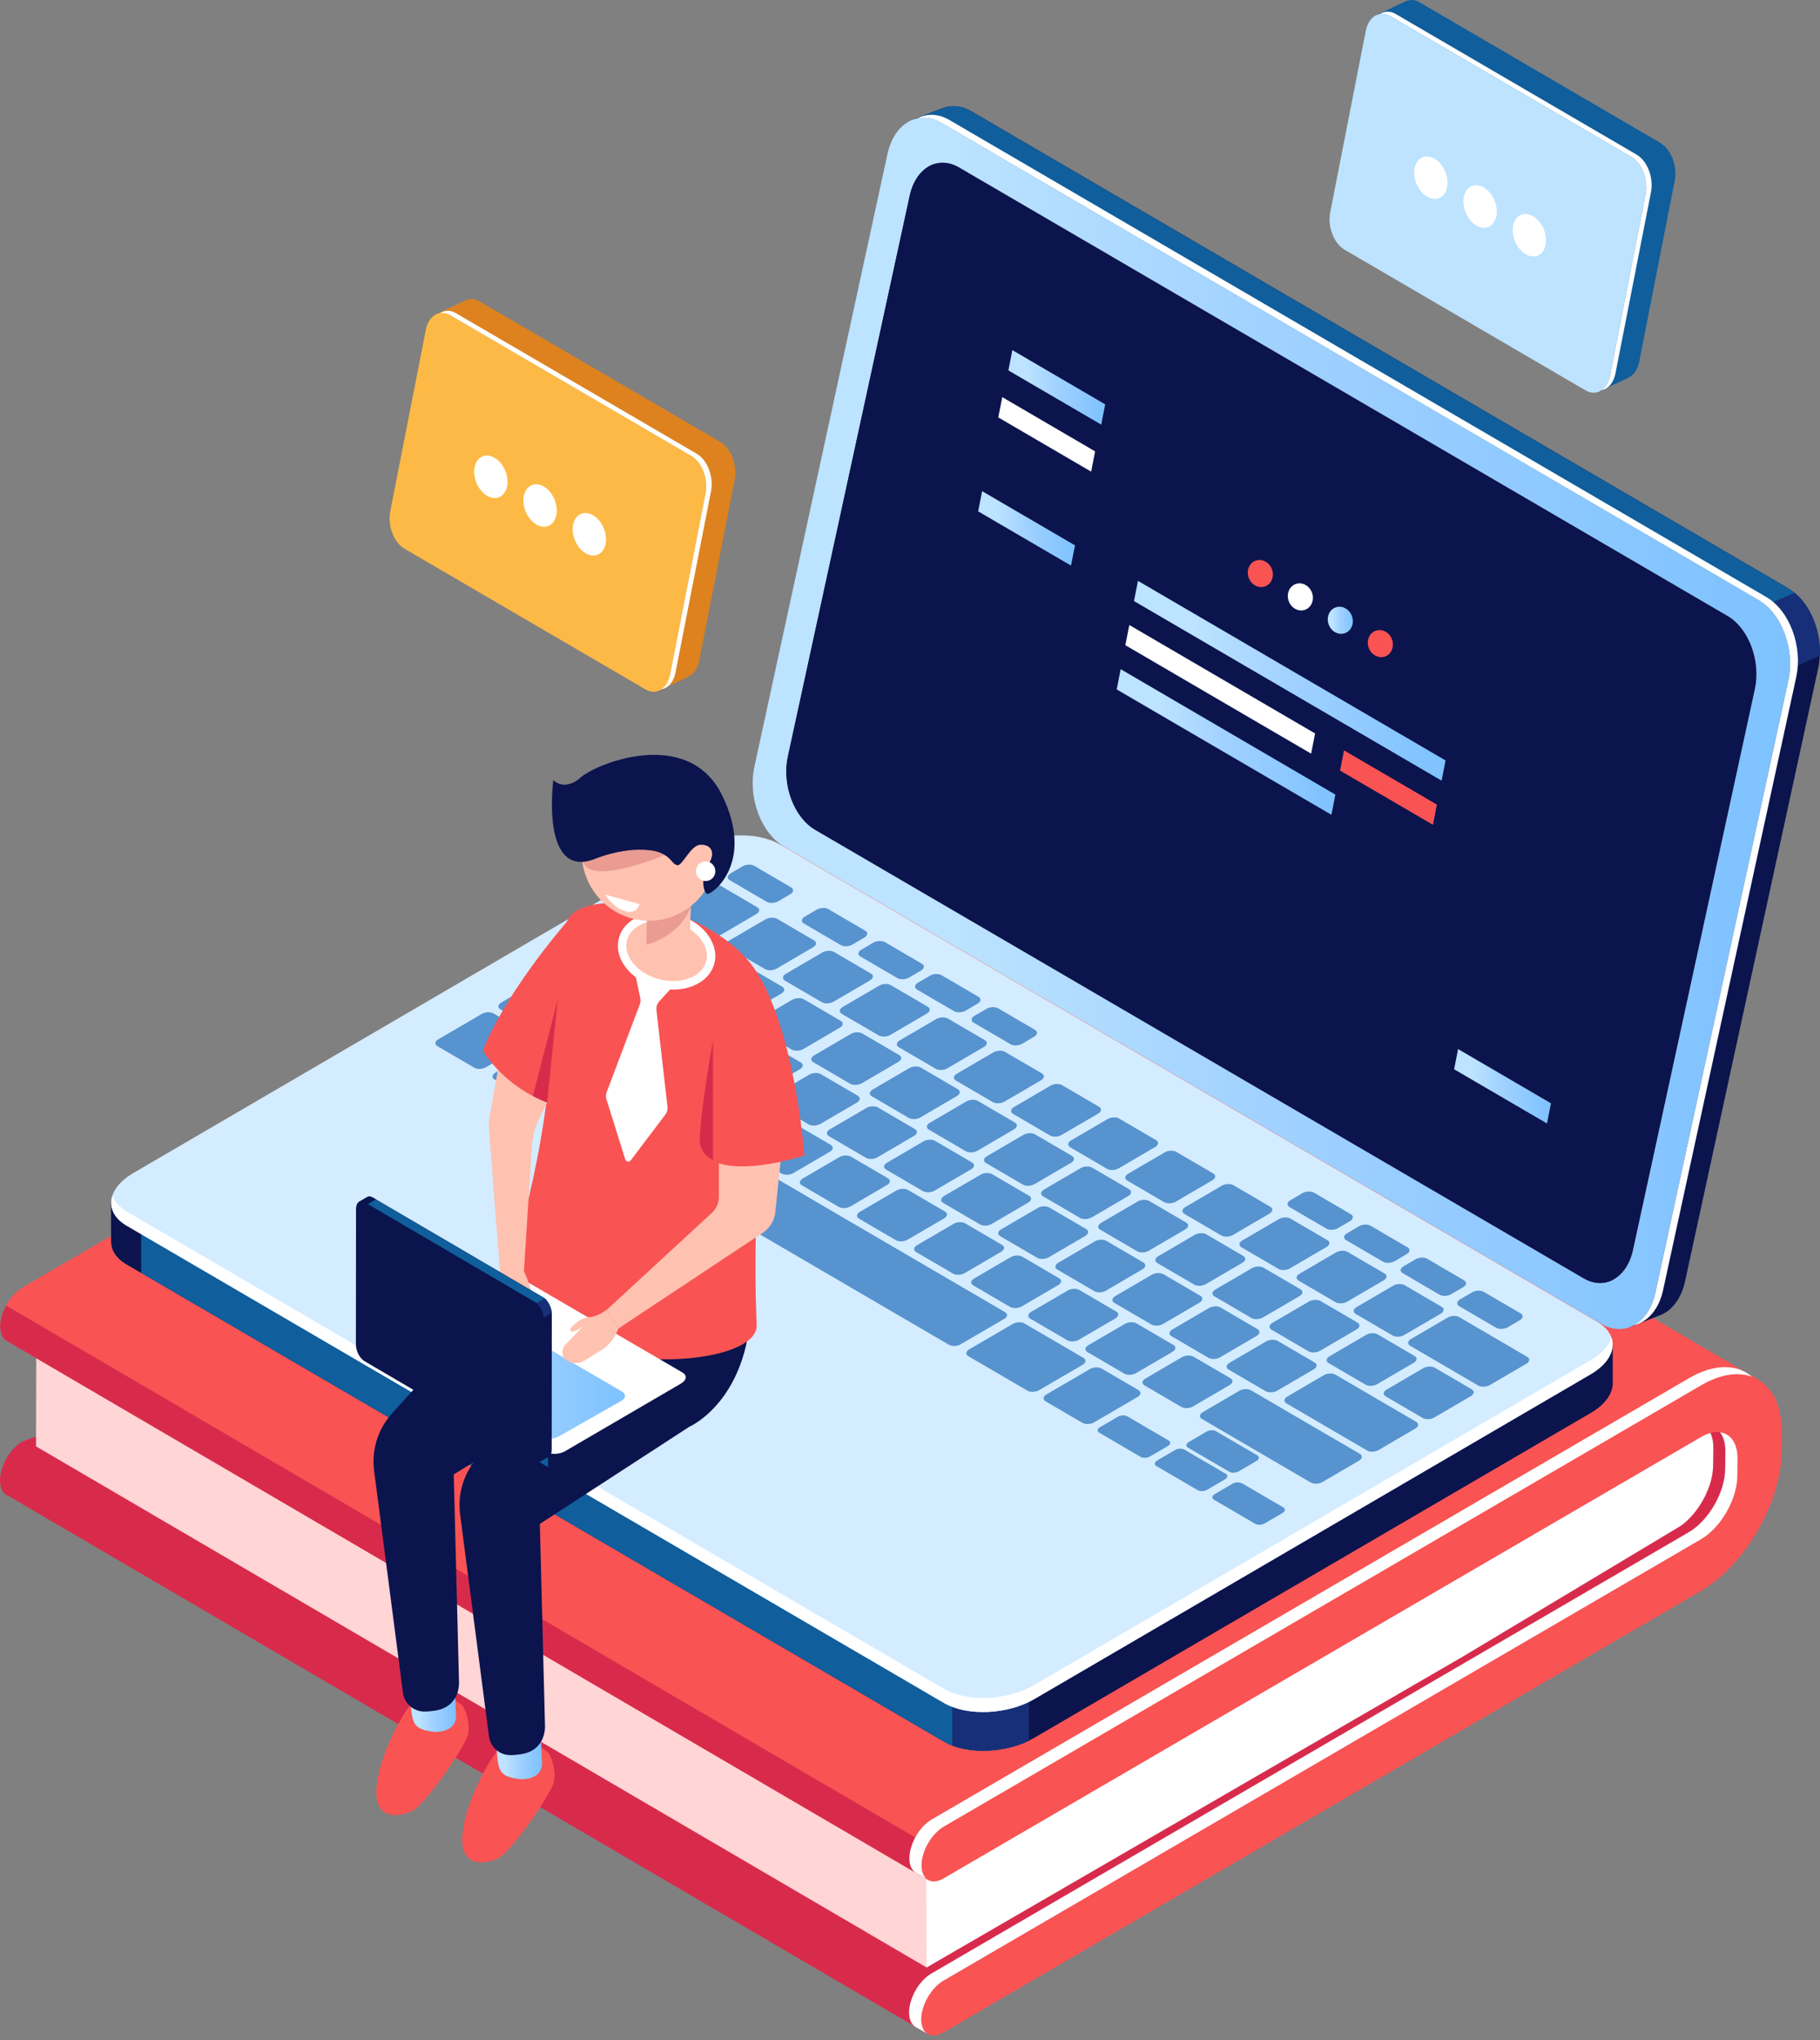 <?xml version="1.0" encoding="UTF-8"?> <svg xmlns="http://www.w3.org/2000/svg" width="372" height="417" viewBox="0 0 372 417" fill="none"><rect x="0" y="0" width="372" height="417" fill="#808080" stroke="none"/> <path d="M175.915 182.598C175.915 171.968 168.528 167.631 159.413 172.939L4.596 263.143C2.086 264.606 0.064 268.153 0.051 271.079C0.038 274.005 2.074 275.184 4.583 273.733L159.4 183.53C163.51 181.135 166.851 183.09 166.839 187.88V205.385C169.822 205.191 172.843 205.191 175.89 205.242L175.915 182.585V182.598Z" fill="#F95353"></path> <path d="M4.532 305.221L159.35 248.163C168.452 242.854 175.877 229.894 175.89 219.264V205.255C172.856 205.203 169.847 205.203 166.839 205.398V224.56C166.813 229.35 163.472 235.202 159.362 237.598L4.545 294.63C2.036 296.093 0 299.641 0 302.567C0 305.493 2.023 306.671 4.532 305.221Z" fill="#D82B4C"></path> <path d="M1.178 305.429L189.499 415.636L348.938 319.477L361.587 300.379L360.281 307.138L356.876 289.426L60.913 300.846L8.757 297.453L1.178 305.429Z" fill="#D82B4C"></path> <path d="M7.413 272.167L7.361 295.614L189.384 402.106L194.3 379.772L7.413 272.167Z" fill="#FFD5D5"></path> <path d="M359.243 281.891L171.217 171.878L1.689 271.585L1.344 274.032L189.652 384.2L359.243 281.891Z" fill="#F95353"></path> <path d="M299.304 338.392L343.51 311.876C347.235 309.235 350.154 303.875 350.154 299.408L350.193 295.899C350.193 293.064 349.015 291.225 347.21 290.695L260.18 339.661L189.307 378.425L189.371 402.132L299.291 338.405L299.304 338.392Z" fill="white"></path> <path d="M195.67 380.575L8.834 271.261L4.878 268.943L1.255 266.833C0.513 268.205 0.052 269.72 0.052 271.092C0.052 272.53 0.538 273.539 1.345 274.031L1.37 274.057H1.383L189.64 384.213L195.657 380.575H195.67Z" fill="#D82B4C"></path> <path d="M187.144 414.263L189.499 415.636L189.934 414.885L188.462 413.72L187.144 414.263Z" fill="white"></path> <path d="M187.207 382.776L189.614 384.187L189.012 382.853L187.207 382.776Z" fill="white"></path> <path d="M192.891 373.324L347.709 283.12C356.811 277.812 364.224 282.149 364.211 292.779L364.172 296.287C364.172 306.917 356.747 319.877 347.632 325.186L192.814 415.389C190.305 416.852 188.282 415.661 188.282 412.735C188.282 409.809 190.318 406.262 192.827 404.798L347.645 314.595C351.754 312.2 355.096 306.36 355.096 301.557L355.134 298.048C355.134 293.258 351.805 291.303 347.696 293.698L192.878 383.902C190.369 385.365 188.346 384.173 188.346 381.247C188.346 378.321 190.382 374.774 192.891 373.311V373.324Z" fill="#F95353"></path> <path d="M188.295 412.748C188.295 409.822 190.331 406.274 192.84 404.811L347.658 314.608C351.767 312.213 355.109 306.373 355.109 301.57L355.147 298.061C355.147 294.928 353.713 293.012 351.575 292.727C352.266 293.646 352.663 294.954 352.663 296.611L352.625 300.12C352.625 304.91 349.271 310.762 345.174 313.158L190.356 403.361C187.847 404.824 185.824 408.372 185.812 411.298C185.812 413.512 186.977 414.729 188.628 414.548C188.41 414.056 188.295 413.46 188.295 412.748Z" fill="white"></path> <path d="M188.36 381.26C188.36 378.334 190.395 374.787 192.904 373.323L347.722 283.12C351.64 280.828 355.25 280.349 358.079 281.372C355.058 278.757 350.423 278.653 345.238 281.67L190.421 371.873C187.912 373.336 185.889 376.884 185.876 379.81C185.876 382.024 187.041 383.241 188.692 383.06C188.475 382.568 188.36 381.972 188.36 381.26Z" fill="white"></path> <path d="M365.569 120.269L198.525 22.737C196.579 21.611 194.608 21.43 192.867 22.038L192.559 22.142C192.534 22.142 192.508 22.155 192.482 22.168L186.44 24.498L191.855 27.178C191.83 27.282 191.804 27.372 191.778 27.476L164.574 152.728C163.217 158.994 165.943 166.309 170.667 169.067L333.679 264.256L333.102 271.247L339.696 268.658C341.91 267.609 343.69 265.24 344.42 261.86L371.624 136.608C372.981 130.342 370.254 123.027 365.53 120.269H365.569Z" fill="#0B144D"></path> <path d="M365.568 120.269L198.524 22.737C196.578 21.611 194.607 21.43 192.866 22.038L192.558 22.142C192.533 22.142 192.507 22.155 192.482 22.168L186.439 24.498L191.854 27.178C191.829 27.282 191.803 27.372 191.778 27.476L173.842 110.028L255.571 174.427L370.804 127.002C369.69 124.101 367.86 121.628 365.53 120.269H365.568Z" fill="#105E9C"></path> <path d="M359.269 139.522L371.982 134.045C372.212 129.061 370.177 123.92 366.836 121.163L346.71 129.721L359.269 139.509V139.522Z" fill="#172F78"></path> <path d="M327.328 270.587L160.284 173.055C155.56 170.298 152.833 162.982 154.191 156.716L181.395 31.464C182.752 25.197 187.694 22.349 192.418 25.107L359.449 122.639C364.173 125.396 366.9 132.712 365.543 138.978L338.338 264.23C336.981 270.496 332.039 273.345 327.315 270.587H327.328Z" fill="url(#paint0_linear_447_7182)"></path> <path d="M361.063 122.043L194.032 24.511C191.74 23.178 189.41 23.178 187.451 24.226C189.026 23.877 190.729 24.123 192.418 25.107L359.449 122.639C364.173 125.396 366.9 132.711 365.543 138.978L338.339 264.23C337.634 267.467 335.983 269.758 333.896 270.872C336.713 270.25 339.068 267.661 339.939 263.634L367.144 138.382C368.501 132.116 365.774 124.801 361.05 122.043H361.063Z" fill="white"></path> <path d="M323.705 261.265L166.609 169.585C162.281 167.06 159.785 160.367 161.04 154.631L185.94 40.022C187.182 34.286 191.701 31.684 196.028 34.208L353.125 125.888C357.452 128.413 359.948 135.106 358.694 140.842L333.793 255.451C332.551 261.187 328.032 263.789 323.705 261.265Z" fill="white"></path> <path d="M323.705 261.265L166.609 169.585C162.281 167.06 159.785 160.367 161.04 154.631L185.94 40.022C187.182 34.286 191.701 31.684 196.028 34.208L353.125 125.888C357.452 128.413 359.948 135.106 358.694 140.842L333.793 255.451C332.551 261.187 328.032 263.789 323.705 261.265Z" fill="#0B144D"></path> <path d="M325.075 260.708L167.979 169.028C163.652 166.503 161.155 159.81 162.41 154.074L187.31 39.465C187.937 36.565 189.41 34.467 191.266 33.431C188.77 34.079 186.721 36.435 185.94 40.022L161.04 154.631C159.798 160.366 162.295 167.06 166.609 169.585L323.705 261.264C325.843 262.507 328.02 262.494 329.838 261.485C328.353 261.873 326.701 261.653 325.075 260.708Z" fill="#0B144D"></path> <path d="M329.632 274.833L306.806 271.791L159.414 185.73C154.69 182.972 146.432 183.322 140.978 186.507L36.538 247.45L22.737 245.611V253.535H22.75C22.66 255.374 23.684 257.134 25.925 258.429L192.956 355.961C197.68 358.719 205.937 358.369 211.391 355.184L325.126 288.79C328.199 287.004 329.722 284.686 329.632 282.524V274.833Z" fill="#0B144D"></path> <path d="M218.88 220.454L208.408 214.343H93.29L36.538 247.462L22.737 245.624V253.548H22.75C22.66 255.386 23.684 257.147 25.925 258.442L192.956 355.974C195.452 357.437 198.934 358.019 202.468 357.773L218.893 220.467L218.88 220.454Z" fill="#105E9C"></path> <path d="M28.856 246.427L22.724 245.612V253.535H22.737C22.647 255.374 23.672 257.135 25.912 258.429L28.856 260.151V246.427Z" fill="#0B144D"></path> <path d="M194.633 356.751C199.114 358.473 205.515 358.098 210.303 355.767V338.094H194.633V356.751Z" fill="#172F78"></path> <path d="M192.943 348.051L25.912 250.519C21.188 247.761 21.777 242.945 27.231 239.76L140.966 173.366C146.42 170.181 154.677 169.832 159.401 172.589L326.432 270.121C331.156 272.879 330.567 277.695 325.113 280.88L211.378 347.274C205.924 350.459 197.667 350.808 192.943 348.051Z" fill="#D4ECFF"></path> <path d="M325.114 277.992L211.378 344.386C205.925 347.571 197.667 347.921 192.943 345.163L25.912 247.618C24.363 246.712 23.39 245.585 22.981 244.368C22.238 246.634 23.185 248.913 25.912 250.518L192.943 348.05C197.667 350.808 205.925 350.458 211.378 347.273L325.114 280.88C328.775 278.743 330.235 275.856 329.377 273.37C328.839 275.015 327.418 276.646 325.114 277.992Z" fill="white"></path> <path d="M96.951 218.228L89.398 213.813C88.796 213.464 88.873 212.842 89.564 212.428L98.488 207.223C99.192 206.809 100.254 206.77 100.856 207.119L108.409 211.534C109.011 211.884 108.934 212.505 108.243 212.92L99.32 218.125C98.616 218.539 97.553 218.578 96.951 218.228Z" fill="#5793CE"></path> <path d="M108.627 225.038L101.074 220.623C100.472 220.273 100.549 219.652 101.241 219.238L110.164 214.033C110.868 213.618 111.93 213.58 112.532 213.929L120.085 218.344C120.687 218.694 120.61 219.315 119.919 219.73L110.996 224.934C110.292 225.349 109.229 225.387 108.627 225.038Z" fill="#5793CE"></path> <path d="M120.29 231.861L112.736 227.446C112.135 227.097 112.212 226.475 112.903 226.061L121.826 220.856C122.53 220.442 123.593 220.403 124.194 220.753L131.748 225.168C132.349 225.517 132.273 226.139 131.581 226.553L122.658 231.758C121.954 232.172 120.891 232.211 120.29 231.861Z" fill="#5793CE"></path> <path d="M136.434 226.229L128.88 221.814C128.279 221.464 128.355 220.843 129.047 220.428L136.536 216.052C137.24 215.638 138.303 215.599 138.904 215.949L146.458 220.364C147.06 220.713 146.983 221.335 146.291 221.749L138.802 226.125C138.098 226.54 137.035 226.578 136.434 226.229Z" fill="#5793CE"></path> <path d="M148.109 233.04L140.555 228.625C139.954 228.275 140.03 227.653 140.722 227.239L148.211 222.863C148.915 222.449 149.978 222.41 150.58 222.759L158.133 227.174C158.735 227.524 158.658 228.145 157.966 228.56L150.477 232.936C149.773 233.35 148.71 233.389 148.109 233.04Z" fill="#5793CE"></path> <path d="M159.785 239.863L152.231 235.448C151.63 235.098 151.707 234.477 152.398 234.063L159.887 229.686C160.591 229.272 161.654 229.233 162.256 229.583L169.809 233.998C170.411 234.347 170.334 234.969 169.642 235.383L162.153 239.759C161.449 240.174 160.386 240.212 159.785 239.863Z" fill="#5793CE"></path> <path d="M171.448 246.673L163.895 242.258C163.293 241.908 163.37 241.287 164.061 240.872L171.55 236.496C172.255 236.082 173.317 236.043 173.919 236.393L181.472 240.808C182.074 241.157 181.997 241.779 181.306 242.193L173.816 246.569C173.112 246.983 172.05 247.022 171.448 246.673Z" fill="#5793CE"></path> <path d="M183.123 253.483L175.57 249.068C174.968 248.719 175.045 248.097 175.736 247.683L183.226 243.307C183.93 242.892 184.992 242.854 185.594 243.203L193.147 247.618C193.749 247.968 193.672 248.589 192.981 249.004L185.492 253.38C184.787 253.794 183.725 253.833 183.123 253.483Z" fill="#5793CE"></path> <path d="M194.799 260.307L187.246 255.892C186.644 255.542 186.721 254.921 187.412 254.506L194.902 250.13C195.606 249.716 196.668 249.677 197.27 250.027L204.823 254.442C205.425 254.791 205.348 255.413 204.657 255.827L197.168 260.203C196.463 260.617 195.401 260.656 194.799 260.307Z" fill="#5793CE"></path> <path d="M206.462 267.116L198.908 262.701C198.306 262.352 198.383 261.73 199.075 261.316L206.564 256.94C207.268 256.526 208.331 256.487 208.932 256.836L216.486 261.251C217.087 261.601 217.011 262.222 216.319 262.637L208.83 267.013C208.126 267.427 207.063 267.466 206.462 267.116Z" fill="#5793CE"></path> <path d="M218.138 273.927L210.584 269.512C209.982 269.163 210.059 268.541 210.751 268.127L218.24 263.751C218.944 263.336 220.007 263.297 220.608 263.647L228.162 268.062C228.763 268.412 228.687 269.033 227.995 269.447L220.506 273.824C219.802 274.238 218.739 274.277 218.138 273.927Z" fill="#5793CE"></path> <path d="M229.814 280.751L222.26 276.335C221.659 275.986 221.735 275.364 222.427 274.95L229.916 270.574C230.62 270.16 231.683 270.121 232.284 270.47L239.838 274.885C240.439 275.235 240.363 275.856 239.671 276.271L232.182 280.647C231.478 281.061 230.415 281.1 229.814 280.751Z" fill="#5793CE"></path> <path d="M241.476 287.56L233.923 283.145C233.321 282.796 233.398 282.174 234.089 281.76L241.578 277.384C242.282 276.969 243.345 276.931 243.947 277.28L251.5 281.695C252.102 282.045 252.025 282.666 251.334 283.08L243.844 287.457C243.14 287.871 242.078 287.91 241.476 287.56Z" fill="#5793CE"></path> <path d="M153.64 223.005L146.087 218.59C145.485 218.241 145.562 217.619 146.253 217.205L153.742 212.829C154.447 212.414 155.509 212.375 156.111 212.725L163.664 217.14C164.266 217.49 164.189 218.111 163.498 218.525L156.008 222.902C155.304 223.316 154.242 223.355 153.64 223.005Z" fill="#5793CE"></path> <path d="M141.785 216.091L134.232 211.676C133.63 211.326 133.707 210.705 134.398 210.291L141.888 205.914C142.592 205.5 143.654 205.461 144.256 205.811L151.809 210.226C152.411 210.575 152.334 211.197 151.643 211.611L144.154 215.987C143.45 216.402 142.387 216.441 141.785 216.091Z" fill="#5793CE"></path> <path d="M129.93 209.152L113.658 199.648C113.057 199.299 113.133 198.677 113.825 198.263L121.314 193.887C122.018 193.472 123.081 193.434 123.682 193.783L139.954 203.287C140.556 203.636 140.479 204.258 139.788 204.672L132.298 209.048C131.594 209.462 130.532 209.501 129.93 209.152Z" fill="#5793CE"></path> <path d="M138.213 200.736L125.001 193.019C124.4 192.67 124.476 192.048 125.168 191.634L132.657 187.258C133.361 186.843 134.424 186.805 135.026 187.154L148.237 194.871C148.839 195.22 148.762 195.842 148.071 196.256L140.582 200.632C139.878 201.047 138.815 201.085 138.213 200.736Z" fill="#5793CE"></path> <path d="M165.302 229.816L157.749 225.401C157.147 225.051 157.224 224.43 157.916 224.015L165.405 219.639C166.109 219.225 167.172 219.186 167.773 219.536L175.327 223.951C175.928 224.3 175.851 224.922 175.16 225.336L167.671 229.712C166.967 230.127 165.904 230.165 165.302 229.816Z" fill="#5793CE"></path> <path d="M176.978 236.626L169.425 232.211C168.823 231.861 168.9 231.239 169.592 230.825L177.081 226.449C177.785 226.035 178.848 225.996 179.449 226.345L187.003 230.76C187.604 231.11 187.528 231.731 186.836 232.146L179.347 236.522C178.643 236.936 177.58 236.975 176.978 236.626Z" fill="#5793CE"></path> <path d="M188.654 243.449L181.1 239.034C180.498 238.684 180.575 238.063 181.267 237.649L188.756 233.272C189.46 232.858 190.523 232.819 191.124 233.169L198.678 237.584C199.279 237.933 199.203 238.555 198.511 238.969L191.022 243.345C190.318 243.76 189.255 243.799 188.654 243.449Z" fill="#5793CE"></path> <path d="M200.317 250.26L192.764 245.845C192.162 245.495 192.239 244.874 192.93 244.459L200.419 240.083C201.123 239.669 202.186 239.63 202.788 239.98L210.341 244.395C210.943 244.744 210.866 245.366 210.175 245.78L202.685 250.156C201.981 250.57 200.919 250.609 200.317 250.26Z" fill="#5793CE"></path> <path d="M211.993 257.069L204.44 252.654C203.838 252.305 203.915 251.683 204.606 251.269L212.095 246.893C212.799 246.478 213.862 246.44 214.464 246.789L222.017 251.204C222.619 251.554 222.542 252.175 221.851 252.59L214.361 256.966C213.657 257.38 212.595 257.419 211.993 257.069Z" fill="#5793CE"></path> <path d="M223.668 263.893L216.115 259.478C215.513 259.128 215.59 258.507 216.281 258.092L223.77 253.716C224.474 253.302 225.537 253.263 226.139 253.613L233.692 258.028C234.294 258.377 234.217 258.999 233.526 259.413L226.036 263.789C225.332 264.203 224.27 264.242 223.668 263.893Z" fill="#5793CE"></path> <path d="M235.331 270.703L227.778 266.288C227.176 265.939 227.253 265.317 227.944 264.903L235.434 260.527C236.138 260.113 237.2 260.074 237.802 260.423L245.355 264.838C245.957 265.188 245.88 265.809 245.189 266.224L237.7 270.6C236.996 271.014 235.933 271.053 235.331 270.703Z" fill="#5793CE"></path> <path d="M247.006 277.513L239.453 273.098C238.851 272.749 238.928 272.127 239.619 271.713L247.109 267.337C247.813 266.922 248.875 266.883 249.477 267.233L257.03 271.648C257.632 271.998 257.555 272.619 256.864 273.033L249.375 277.41C248.671 277.824 247.608 277.863 247.006 277.513Z" fill="#5793CE"></path> <path d="M258.682 284.337L251.129 279.921C250.527 279.572 250.604 278.95 251.295 278.536L258.785 274.16C259.489 273.746 260.551 273.707 261.153 274.056L268.706 278.471C269.308 278.821 269.231 279.442 268.54 279.857L261.051 284.233C260.347 284.647 259.284 284.686 258.682 284.337Z" fill="#5793CE"></path> <path d="M279.422 296.455L262.933 286.822C262.331 286.472 262.408 285.851 263.099 285.437L270.589 281.06C271.293 280.646 272.355 280.607 272.957 280.957L289.446 290.59C290.048 290.939 289.971 291.561 289.28 291.975L281.791 296.351C281.087 296.766 280.024 296.804 279.422 296.455Z" fill="#5793CE"></path> <path d="M302.145 283.184L288.229 275.053C287.628 274.704 287.704 274.082 288.396 273.668L295.885 269.292C296.589 268.877 297.652 268.839 298.254 269.188L312.17 277.319C312.771 277.669 312.694 278.29 312.003 278.704L304.514 283.081C303.81 283.495 302.747 283.534 302.145 283.184Z" fill="#5793CE"></path> <path d="M185.748 228.482L178.195 224.067C177.593 223.717 177.67 223.096 178.361 222.681L185.851 218.305C186.555 217.891 187.617 217.852 188.219 218.202L195.772 222.617C196.374 222.966 196.297 223.588 195.606 224.002L188.117 228.378C187.412 228.793 186.35 228.831 185.748 228.482Z" fill="#5793CE"></path> <path d="M173.777 221.503L166.224 217.088C165.622 216.739 165.699 216.117 166.39 215.703L173.88 211.327C174.584 210.912 175.646 210.873 176.248 211.223L183.801 215.638C184.403 215.988 184.326 216.609 183.635 217.023L176.146 221.4C175.442 221.814 174.379 221.853 173.777 221.503Z" fill="#5793CE"></path> <path d="M161.82 214.512L154.267 210.097C153.665 209.747 153.742 209.126 154.433 208.711L161.922 204.335C162.626 203.921 163.689 203.882 164.291 204.232L171.844 208.647C172.446 208.996 172.369 209.618 171.678 210.032L164.188 214.408C163.484 214.823 162.422 214.861 161.82 214.512Z" fill="#5793CE"></path> <path d="M149.863 207.533L142.309 203.118C141.708 202.769 141.784 202.147 142.476 201.733L149.965 197.357C150.669 196.942 151.732 196.903 152.333 197.253L159.887 201.668C160.489 202.018 160.412 202.639 159.72 203.053L152.231 207.43C151.527 207.844 150.464 207.883 149.863 207.533Z" fill="#5793CE"></path> <path d="M197.411 235.293L189.857 230.878C189.255 230.528 189.332 229.906 190.024 229.492L197.513 225.116C198.217 224.702 199.28 224.663 199.881 225.012L207.435 229.427C208.036 229.777 207.96 230.398 207.268 230.813L199.779 235.189C199.075 235.603 198.012 235.642 197.411 235.293Z" fill="#5793CE"></path> <path d="M209.087 242.116L201.533 237.701C200.932 237.351 201.008 236.73 201.7 236.316L209.189 231.939C209.893 231.525 210.956 231.486 211.557 231.836L219.111 236.251C219.712 236.6 219.636 237.222 218.944 237.636L211.455 242.012C210.751 242.427 209.688 242.465 209.087 242.116Z" fill="#5793CE"></path> <path d="M220.762 248.926L213.208 244.511C212.607 244.161 212.683 243.54 213.375 243.125L220.864 238.749C221.568 238.335 222.631 238.296 223.232 238.645L230.786 243.06C231.387 243.41 231.311 244.032 230.619 244.446L223.13 248.822C222.426 249.236 221.363 249.275 220.762 248.926Z" fill="#5793CE"></path> <path d="M232.425 255.736L224.872 251.321C224.27 250.972 224.347 250.35 225.038 249.936L232.527 245.56C233.231 245.145 234.294 245.107 234.896 245.456L242.449 249.871C243.051 250.221 242.974 250.842 242.283 251.257L234.793 255.633C234.089 256.047 233.027 256.086 232.425 255.736Z" fill="#5793CE"></path> <path d="M244.101 262.559L236.548 258.144C235.946 257.794 236.023 257.173 236.714 256.758L244.203 252.382C244.908 251.968 245.97 251.929 246.572 252.279L254.125 256.694C254.727 257.043 254.65 257.665 253.959 258.079L246.469 262.455C245.765 262.869 244.703 262.908 244.101 262.559Z" fill="#5793CE"></path> <path d="M255.776 269.369L248.223 264.954C247.621 264.605 247.698 263.983 248.389 263.569L255.878 259.193C256.583 258.779 257.645 258.74 258.247 259.089L265.8 263.504C266.402 263.854 266.325 264.475 265.634 264.89L258.144 269.266C257.44 269.68 256.378 269.719 255.776 269.369Z" fill="#5793CE"></path> <path d="M267.439 276.18L259.886 271.765C259.284 271.415 259.361 270.794 260.052 270.38L267.542 266.004C268.246 265.589 269.308 265.55 269.91 265.9L277.463 270.315C278.065 270.665 277.988 271.286 277.297 271.7L269.808 276.077C269.104 276.491 268.041 276.53 267.439 276.18Z" fill="#5793CE"></path> <path d="M279.114 283.003L271.561 278.587C270.959 278.238 271.036 277.616 271.727 277.202L279.217 272.826C279.921 272.412 280.984 272.373 281.585 272.722L289.139 277.137C289.74 277.487 289.663 278.108 288.972 278.523L281.483 282.899C280.779 283.313 279.716 283.352 279.114 283.003Z" fill="#5793CE"></path> <path d="M290.79 289.813L283.237 285.398C282.635 285.049 282.712 284.427 283.404 284.013L290.893 279.637C291.597 279.222 292.66 279.183 293.261 279.533L300.815 283.948C301.416 284.298 301.339 284.919 300.648 285.333L293.159 289.71C292.455 290.124 291.392 290.163 290.79 289.813Z" fill="#5793CE"></path> <path d="M179.603 211.625L172.049 207.21C171.447 206.86 171.524 206.239 172.216 205.825L179.705 201.448C180.409 201.034 181.472 200.995 182.073 201.345L189.627 205.76C190.228 206.109 190.152 206.731 189.46 207.145L181.971 211.521C181.267 211.936 180.204 211.975 179.603 211.625Z" fill="#5793CE"></path> <path d="M167.991 204.841L160.438 200.426C159.836 200.076 159.913 199.455 160.604 199.04L168.093 194.664C168.798 194.25 169.86 194.211 170.462 194.561L178.015 198.976C178.617 199.325 178.54 199.947 177.849 200.361L170.359 204.737C169.655 205.151 168.593 205.19 167.991 204.841Z" fill="#5793CE"></path> <path d="M156.367 198.069L148.813 193.654C148.212 193.305 148.288 192.683 148.98 192.269L156.469 187.893C157.173 187.478 158.236 187.439 158.838 187.789L166.391 192.204C166.993 192.554 166.916 193.175 166.224 193.589L158.735 197.966C158.031 198.38 156.968 198.419 156.367 198.069Z" fill="#5793CE"></path> <path d="M144.755 191.285L137.202 186.87C136.6 186.52 136.677 185.899 137.368 185.484L144.858 181.108C145.562 180.694 146.624 180.655 147.226 181.005L154.779 185.42C155.381 185.769 155.304 186.391 154.613 186.805L147.124 191.181C146.419 191.595 145.357 191.634 144.755 191.285Z" fill="#5793CE"></path> <path d="M156.7 184.306L149.146 179.891C148.545 179.541 148.621 178.92 149.313 178.505L151.784 177.055C152.488 176.641 153.55 176.602 154.152 176.952L161.705 181.367C162.307 181.716 162.23 182.338 161.539 182.752L159.068 184.202C158.364 184.617 157.301 184.655 156.7 184.306Z" fill="#5793CE"></path> <path d="M171.857 193.162L164.304 188.746C163.702 188.397 163.779 187.775 164.47 187.361L166.941 185.911C167.645 185.497 168.708 185.458 169.31 185.807L176.863 190.222C177.465 190.572 177.388 191.194 176.697 191.608L174.226 193.058C173.522 193.472 172.459 193.511 171.857 193.162Z" fill="#5793CE"></path> <path d="M183.418 199.908L175.865 195.493C175.263 195.143 175.34 194.522 176.031 194.107L178.502 192.657C179.206 192.243 180.269 192.204 180.87 192.554L188.424 196.969C189.025 197.318 188.949 197.94 188.257 198.354L185.786 199.804C185.082 200.218 184.02 200.257 183.418 199.908Z" fill="#5793CE"></path> <path d="M194.992 206.666L187.438 202.251C186.837 201.901 186.913 201.28 187.605 200.865L190.075 199.415C190.78 199.001 191.842 198.962 192.444 199.312L199.997 203.727C200.599 204.076 200.522 204.698 199.831 205.112L197.36 206.562C196.656 206.976 195.593 207.015 194.992 206.666Z" fill="#5793CE"></path> <path d="M206.551 213.425L198.998 209.01C198.396 208.66 198.473 208.039 199.164 207.624L201.635 206.174C202.339 205.76 203.402 205.721 204.004 206.071L211.557 210.486C212.159 210.835 212.082 211.457 211.391 211.871L208.92 213.321C208.216 213.735 207.153 213.774 206.551 213.425Z" fill="#5793CE"></path> <path d="M271.113 251.114L263.56 246.699C262.958 246.349 263.035 245.728 263.726 245.314L266.197 243.863C266.901 243.449 267.964 243.41 268.566 243.76L276.119 248.175C276.721 248.524 276.644 249.146 275.953 249.56L273.482 251.01C272.778 251.425 271.715 251.463 271.113 251.114Z" fill="#5793CE"></path> <path d="M282.687 257.872L275.133 253.457C274.532 253.107 274.609 252.486 275.3 252.071L277.771 250.621C278.475 250.207 279.537 250.168 280.139 250.518L287.692 254.933C288.294 255.282 288.217 255.904 287.526 256.318L285.055 257.768C284.351 258.183 283.288 258.221 282.687 257.872Z" fill="#5793CE"></path> <path d="M294.247 264.618L286.693 260.203C286.092 259.853 286.168 259.232 286.86 258.818L289.33 257.368C290.035 256.953 291.097 256.914 291.699 257.264L299.252 261.679C299.854 262.029 299.777 262.65 299.086 263.064L296.615 264.515C295.911 264.929 294.848 264.968 294.247 264.618Z" fill="#5793CE"></path> <path d="M305.807 271.376L298.254 266.961C297.652 266.611 297.729 265.99 298.42 265.576L300.891 264.126C301.595 263.711 302.658 263.672 303.26 264.022L310.813 268.437C311.415 268.787 311.338 269.408 310.647 269.822L308.176 271.272C307.472 271.687 306.409 271.726 305.807 271.376Z" fill="#5793CE"></path> <path d="M191.266 218.447L183.713 214.032C183.111 213.683 183.188 213.061 183.879 212.647L191.368 208.271C192.072 207.857 193.135 207.818 193.737 208.167L201.29 212.582C201.892 212.932 201.815 213.553 201.124 213.968L193.634 218.344C192.93 218.758 191.868 218.797 191.266 218.447Z" fill="#5793CE"></path> <path d="M202.941 225.258L195.388 220.843C194.786 220.494 194.863 219.872 195.554 219.458L203.043 215.082C203.747 214.667 204.81 214.628 205.412 214.978L212.965 219.393C213.567 219.743 213.49 220.364 212.799 220.778L205.309 225.155C204.605 225.569 203.543 225.608 202.941 225.258Z" fill="#5793CE"></path> <path d="M214.617 232.069L207.064 227.654C206.462 227.304 206.539 226.683 207.23 226.268L214.719 221.892C215.423 221.478 216.486 221.439 217.088 221.789L224.641 226.204C225.243 226.553 225.166 227.175 224.475 227.589L216.985 231.965C216.281 232.38 215.219 232.418 214.617 232.069Z" fill="#5793CE"></path> <path d="M226.279 238.891L218.726 234.476C218.124 234.127 218.201 233.505 218.892 233.091L226.382 228.715C227.086 228.3 228.148 228.262 228.75 228.611L236.303 233.026C236.905 233.376 236.828 233.997 236.137 234.411L228.648 238.788C227.944 239.202 226.881 239.241 226.279 238.891Z" fill="#5793CE"></path> <path d="M237.955 245.702L230.402 241.287C229.8 240.937 229.877 240.316 230.568 239.902L238.058 235.525C238.762 235.111 239.824 235.072 240.426 235.422L247.979 239.837C248.581 240.186 248.504 240.808 247.813 241.222L240.324 245.598C239.62 246.013 238.557 246.051 237.955 245.702Z" fill="#5793CE"></path> <path d="M249.631 252.512L242.078 248.097C241.476 247.747 241.553 247.126 242.244 246.711L249.734 242.335C250.438 241.921 251.5 241.882 252.102 242.231L259.656 246.647C260.257 246.996 260.18 247.618 259.489 248.032L252 252.408C251.296 252.822 250.233 252.861 249.631 252.512Z" fill="#5793CE"></path> <path d="M261.294 259.335L253.74 254.92C253.139 254.57 253.215 253.949 253.907 253.535L261.396 249.158C262.1 248.744 263.163 248.705 263.765 249.055L271.318 253.47C271.92 253.819 271.843 254.441 271.151 254.855L263.662 259.231C262.958 259.646 261.895 259.685 261.294 259.335Z" fill="#5793CE"></path> <path d="M272.97 266.146L265.416 261.731C264.815 261.381 264.892 260.76 265.583 260.345L273.072 255.969C273.776 255.555 274.839 255.516 275.441 255.866L282.994 260.281C283.596 260.63 283.519 261.252 282.827 261.666L275.338 266.042C274.634 266.456 273.571 266.495 272.97 266.146Z" fill="#5793CE"></path> <path d="M284.645 272.955L277.091 268.54C276.49 268.191 276.567 267.569 277.258 267.155L284.747 262.779C285.451 262.365 286.514 262.326 287.116 262.675L294.669 267.09C295.271 267.44 295.194 268.061 294.503 268.476L287.013 272.852C286.309 273.266 285.246 273.305 284.645 272.955Z" fill="#5793CE"></path> <path d="M124.54 219.289L102.277 206.29C101.676 205.94 101.752 205.319 102.444 204.905L109.933 200.529C110.637 200.114 111.7 200.075 112.301 200.425L134.565 213.424C135.166 213.774 135.089 214.395 134.398 214.809L126.909 219.186C126.205 219.6 125.142 219.639 124.54 219.289Z" fill="#5793CE"></path> <path d="M267.925 303.007L245.662 290.008C245.06 289.658 245.137 289.037 245.829 288.622L253.318 284.246C254.022 283.832 255.085 283.793 255.686 284.143L277.949 297.142C278.551 297.491 278.474 298.113 277.783 298.527L270.294 302.903C269.589 303.317 268.527 303.356 267.925 303.007Z" fill="#5793CE"></path> <path d="M221.249 290.81L213.696 286.395C213.094 286.045 213.171 285.424 213.862 285.009L222.785 279.805C223.489 279.39 224.552 279.351 225.154 279.701L232.707 284.116C233.309 284.466 233.232 285.087 232.541 285.501L223.617 290.706C222.913 291.121 221.851 291.159 221.249 290.81Z" fill="#5793CE"></path> <path d="M136.498 241.312L124.412 234.256C123.811 233.906 123.888 233.285 124.579 232.871L133.502 227.666C134.206 227.252 135.269 227.213 135.87 227.562L147.956 234.619C148.558 234.968 148.481 235.59 147.789 236.004L138.866 241.209C138.162 241.623 137.1 241.662 136.498 241.312Z" fill="#5793CE"></path> <path d="M210.008 284.233L197.923 277.177C197.321 276.827 197.398 276.206 198.089 275.791L207.012 270.587C207.717 270.172 208.779 270.133 209.381 270.483L221.466 277.539C222.068 277.889 221.991 278.51 221.3 278.925L212.377 284.129C211.672 284.544 210.61 284.583 210.008 284.233Z" fill="#5793CE"></path> <path d="M153.332 251.152L141.247 244.096C140.645 243.746 140.722 243.125 141.413 242.711L150.336 237.506C151.041 237.092 152.103 237.053 152.705 237.402L164.79 244.459C165.392 244.808 165.315 245.43 164.624 245.844L155.701 251.049C154.996 251.463 153.934 251.502 153.332 251.152Z" fill="#5793CE"></path> <path d="M152.795 237.442L205.348 268.127C206.001 268.502 206.001 269.124 205.348 269.499L196.246 274.808C195.593 275.183 194.53 275.183 193.89 274.808L141.337 244.123L152.795 237.429V237.442Z" fill="#5793CE"></path> <path d="M253.868 303.162L262.292 308.081C262.791 308.366 262.727 308.884 262.151 309.221L258.503 311.357C257.926 311.694 257.056 311.733 256.557 311.435L248.133 306.515C247.633 306.23 247.697 305.712 248.274 305.376L251.922 303.239C252.498 302.903 253.369 302.864 253.868 303.162Z" fill="#5793CE"></path> <path d="M242.103 296.286L250.527 301.206C251.026 301.491 250.962 302.009 250.386 302.346L246.738 304.482C246.162 304.819 245.291 304.857 244.792 304.56L236.368 299.64C235.869 299.355 235.933 298.837 236.509 298.5L240.157 296.364C240.733 296.027 241.604 295.989 242.103 296.286Z" fill="#5793CE"></path> <path d="M230.427 289.477L238.851 294.397C239.35 294.681 239.286 295.199 238.71 295.536L235.062 297.672C234.486 298.009 233.615 298.048 233.116 297.75L224.692 292.83C224.193 292.545 224.257 292.027 224.833 291.691L228.481 289.554C229.057 289.218 229.928 289.179 230.427 289.477Z" fill="#5793CE"></path> <path d="M248.556 292.519L256.979 297.439C257.479 297.724 257.415 298.241 256.839 298.578L253.19 300.714C252.614 301.051 251.743 301.09 251.244 300.792L242.82 295.872C242.321 295.587 242.385 295.069 242.961 294.733L246.61 292.596C247.186 292.26 248.056 292.221 248.556 292.519Z" fill="#5793CE"></path> <path d="M294.657 159.551L231.785 122.846L232.592 118.715L295.464 155.421L294.657 159.551Z" fill="url(#paint1_linear_447_7182)"></path> <path d="M272.138 166.529L228.252 140.907L229.058 136.764L272.945 162.399L272.138 166.529Z" fill="url(#paint2_linear_447_7182)"></path> <path d="M267.99 154.035L230.019 131.869L230.825 127.739L268.797 149.905L267.99 154.035Z" fill="white"></path> <path d="M292.89 168.575L273.904 157.492L274.711 153.362L293.696 164.444L292.89 168.575Z" fill="#F95353"></path> <path d="M225.09 86.787L206.104 75.704L206.923 71.561L225.896 82.644L225.09 86.787Z" fill="url(#paint3_linear_447_7182)"></path> <path d="M223.028 96.394L204.042 85.311L204.862 81.168L223.835 92.251L223.028 96.394Z" fill="white"></path> <path d="M316.203 229.622L297.217 218.539L298.024 214.409L317.009 225.492L316.203 229.622Z" fill="url(#paint4_linear_447_7182)"></path> <path d="M218.906 115.595L199.933 104.512L200.739 100.382L219.725 111.465L218.906 115.595Z" fill="url(#paint5_linear_447_7182)"></path> <path d="M259.925 118.573C259.323 119.906 257.787 120.385 256.507 119.634C255.226 118.883 254.676 117.2 255.29 115.867C255.905 114.533 257.428 114.054 258.709 114.805C259.989 115.556 260.539 117.239 259.925 118.573Z" fill="#F95353"></path> <path d="M268.106 123.35C267.504 124.684 265.968 125.163 264.687 124.412C263.407 123.661 262.857 121.978 263.471 120.644C264.073 119.311 265.609 118.832 266.889 119.582C268.17 120.333 268.72 122.017 268.106 123.35Z" fill="white"></path> <path d="M276.273 128.128C275.671 129.461 274.135 129.94 272.855 129.189C271.574 128.438 271.024 126.755 271.638 125.422C272.253 124.088 273.776 123.609 275.057 124.36C276.337 125.111 276.887 126.794 276.273 128.128Z" fill="url(#paint6_linear_447_7182)"></path> <path d="M284.454 132.892C283.852 134.226 282.316 134.705 281.035 133.954C279.755 133.203 279.205 131.52 279.819 130.186C280.434 128.853 281.957 128.374 283.237 129.125C284.518 129.876 285.068 131.559 284.454 132.892Z" fill="#F95353"></path> <path d="M109.524 356.492C109.524 356.492 104.723 354.045 101.778 357.683C98.834 361.335 94.622 369.932 94.481 375.745C94.353 381.558 99.026 381.17 101.817 379.797C104.595 378.425 112.724 366.501 113.224 364.157C113.71 361.827 112.648 358.667 111.867 358.046C111.086 357.424 109.537 356.492 109.537 356.492H109.524Z" fill="#F95353"></path> <path d="M110.573 355.327L110.791 360.351C110.842 361.425 110.305 362.435 109.383 362.966C108.551 363.445 107.322 363.821 105.683 363.549C102.073 362.966 101.74 361.917 101.484 356.894C101.228 351.87 110.561 355.327 110.561 355.327H110.573Z" fill="url(#paint7_linear_447_7182)"></path> <path d="M91.959 346.82C91.959 346.82 87.158 344.373 84.214 348.011C81.269 351.662 77.057 360.259 76.916 366.073C76.788 371.886 81.461 371.498 84.252 370.125C87.043 368.753 95.159 356.828 95.659 354.485C96.158 352.142 95.083 348.995 94.302 348.374C93.521 347.752 91.972 346.82 91.972 346.82H91.959Z" fill="#F95353"></path> <path d="M92.996 345.655L93.214 350.679C93.265 351.753 92.727 352.763 91.805 353.294C90.973 353.773 89.744 354.149 88.106 353.877C84.495 353.294 84.162 352.245 83.906 347.222C83.65 342.198 92.996 345.655 92.996 345.655Z" fill="url(#paint8_linear_447_7182)"></path> <path d="M135.832 253.315C134.411 229.932 110.791 256.759 110.791 256.759L94.635 272.775L80.078 288.946C77.236 292.105 75.918 296.365 76.468 300.599L82.357 345.94C82.652 348.18 84.546 349.824 86.774 349.811C87.401 349.811 88.131 349.747 88.95 349.617C94.199 348.788 93.815 343.739 93.815 343.739L92.74 301.337L123.299 282.706C123.299 282.706 137.24 276.698 135.819 253.315H135.832Z" fill="#0B144D"></path> <path d="M153.41 262.223C151.989 238.84 128.368 265.667 128.368 265.667L112.212 281.682L97.656 297.854C94.814 301.013 93.495 305.272 94.046 309.506L99.935 354.847C100.229 357.087 102.124 358.732 104.351 358.719C104.979 358.719 105.708 358.654 106.528 358.524C111.777 357.696 111.393 352.646 111.393 352.646L110.343 311.461L140.876 291.613C140.876 291.613 154.818 285.605 153.41 262.223Z" fill="#0B144D"></path> <path d="M139.43 187.168C157.327 194.677 156.969 205.372 156.969 205.372C156.969 205.372 153.461 244.615 154.665 270.807C155.164 281.761 97.118 282.602 105.773 253.367C115.976 218.915 112.148 191.013 116.936 186.805C121.712 182.597 134.808 185.213 139.43 187.155V187.168Z" fill="#F95353"></path> <path d="M145.191 196.658C144.256 200.335 139.494 202.277 134.552 200.983C129.61 199.701 126.371 195.674 127.306 191.997C128.24 188.32 133.003 186.378 137.945 187.673C142.886 188.955 146.125 192.981 145.191 196.658Z" fill="#FFC2B0"></path> <path d="M138.022 201.073L134.731 204.686C134.309 205.152 134.104 205.786 134.168 206.421L136.434 226.23C136.498 226.787 136.345 227.343 136.012 227.784L128.919 237.157C128.599 237.572 127.959 237.455 127.805 236.963L123.952 224.676C123.811 224.21 123.824 223.705 123.99 223.252L130.776 205.268C130.929 204.88 130.955 204.44 130.878 204.038L129.879 199.274L138.022 201.073Z" fill="white"></path> <path d="M137.611 202.251C136.536 202.251 135.435 202.109 134.347 201.824C131.786 201.151 129.559 199.778 128.073 197.94C126.524 196.024 125.961 193.836 126.486 191.79C127.536 187.66 132.772 185.433 138.162 186.844C143.551 188.255 147.072 192.748 146.022 196.878C145.497 198.924 143.961 200.568 141.695 201.487C140.44 201.992 139.058 202.251 137.611 202.251ZM134.884 188.139C131.556 188.139 128.778 189.705 128.137 192.217C127.753 193.719 128.201 195.363 129.392 196.839C130.647 198.393 132.554 199.571 134.769 200.141C136.984 200.724 139.211 200.62 141.055 199.869C142.809 199.157 143.974 197.94 144.358 196.425C145.177 193.214 142.194 189.654 137.726 188.488C136.753 188.229 135.793 188.113 134.871 188.113L134.884 188.139Z" fill="white"></path> <path d="M132.26 186.352C132.26 186.352 132.414 187.077 132.107 192.813C132.004 194.613 138.252 196.296 139.865 194.664C141.478 193.033 140.838 191.337 141.222 185.2C141.606 179.063 132.26 186.352 132.26 186.352Z" fill="#FFC2B0"></path> <path d="M141.221 185.212C141.221 185.212 139.685 190.909 132.106 193.084L132.222 187.905L141.221 185.199V185.212Z" fill="#EA9C92"></path> <path d="M146.022 177.712C147.916 170.26 143.477 162.667 136.109 160.752C128.74 158.838 121.232 163.326 119.339 170.778C117.445 178.23 121.884 185.824 129.253 187.738C136.621 189.653 144.129 185.164 146.022 177.712Z" fill="#FFC2B0"></path> <path d="M135.845 174.751C135.845 174.751 128.253 178.039 123.004 178.078C117.755 178.117 118.908 173.663 118.908 173.663L134.501 171.384L135.845 174.751Z" fill="#EA9C92"></path> <path d="M121.443 175.606C121.443 175.606 128.049 172.77 133.848 173.948C135.205 174.22 136.473 174.958 137.356 176.059C137.638 176.421 138.009 176.745 138.419 176.836C139.443 177.069 141.133 172.757 143.13 172.654C145.127 172.55 146.458 173.987 144.82 176.641C143.181 179.296 143.732 182.261 144.487 182.688C145.242 183.115 154.575 176.525 147.521 162.399C140.467 148.261 121.212 156.275 118.422 159.137C118.422 159.137 115.49 161.726 113.096 159.422C113.096 159.422 110.42 179.697 121.443 175.606Z" fill="#0B144D"></path> <path d="M146.931 234.05V244.654C146.931 245.871 146.419 247.023 145.536 247.852L124.003 267.713L126.448 271.493L156.123 251.814C157.455 250.843 158.313 249.341 158.479 247.696L160.502 228.017L146.931 234.05Z" fill="#FFC2B0"></path> <path d="M155.471 200.076C155.471 200.076 162 210.02 164.433 236.173C164.433 236.173 153.269 239.825 146.932 237.753C140.595 235.681 155.458 200.076 155.458 200.076H155.471Z" fill="#F95353"></path> <path d="M145.741 212.648C145.741 212.648 143.181 226.489 143.04 233.001C143.002 234.788 144.077 236.406 145.741 237.015V212.648Z" fill="#D82B4C"></path> <path d="M140.16 281.488L135.397 280.853L104.672 262.908C103.686 262.339 101.971 262.403 100.831 263.064L79.055 275.778L76.174 275.39V278.29C76.161 278.678 76.366 279.041 76.84 279.313L111.662 299.64C112.648 300.209 114.363 300.145 115.503 299.484L139.212 285.644C139.852 285.268 140.172 284.789 140.147 284.336V281.488H140.16Z" fill="#0B144D"></path> <path d="M117.065 270.147L114.875 268.878H90.871L79.042 275.779L76.161 275.39V278.29C76.148 278.679 76.353 279.041 76.827 279.313L111.649 299.64C112.174 299.938 112.891 300.068 113.634 300.016L117.052 270.147H117.065Z" fill="#105E9C"></path> <path d="M77.454 275.572L76.174 275.403V278.303C76.161 278.692 76.366 279.054 76.84 279.326L77.454 279.689V275.585V275.572Z" fill="#0B144D"></path> <path d="M112.007 299.808C112.942 300.171 114.273 300.093 115.272 299.601V294.668H112.007V299.808Z" fill="#0B144D"></path> <path d="M111.662 296.753L76.84 276.426C75.854 275.856 75.982 274.846 77.122 274.186L100.831 260.345C101.971 259.685 103.686 259.607 104.672 260.19L139.494 280.517C140.48 281.087 140.352 282.097 139.212 282.757L115.503 296.598C114.363 297.258 112.648 297.336 111.662 296.753Z" fill="white"></path> <path d="M111.073 293.672L82.115 276.763C81.295 276.284 81.397 275.455 82.345 274.898L95.045 267.674C95.992 267.117 97.426 267.065 98.245 267.544L127.204 284.453C128.023 284.932 127.921 285.761 126.974 286.318L114.274 293.542C113.326 294.099 111.892 294.151 111.073 293.672Z" fill="url(#paint9_linear_447_7182)"></path> <path d="M102.175 259.659L101.817 262.093C101.51 264.165 101.561 266.275 101.97 268.321L102.393 270.457C102.636 271.662 103.584 272.607 104.774 272.827C105.709 272.995 106.592 272.335 106.694 271.377L107.271 266.185C107.271 266.185 108.589 267.933 109.217 267.933C109.844 267.933 108.512 262.728 107.066 259.789C105.632 256.85 102.15 259.672 102.15 259.672L102.175 259.659Z" fill="#FFC2B0"></path> <path d="M113.979 221.05L110.241 228.534C109.357 230.308 108.833 232.237 108.717 234.205L107.091 259.789L102.175 259.672L99.948 230.942C99.884 230.049 99.922 229.168 100.076 228.288L102.623 213.722L113.979 221.05Z" fill="#FFC2B0"></path> <path d="M110.484 298.708L107.565 294.85L76.865 276.866C75.879 276.284 75.085 274.743 75.085 273.422L75.111 247.994L73.344 245.664L75.009 244.692C75.329 244.485 75.751 244.498 76.212 244.77L111.009 265.149C111.994 265.732 112.788 267.272 112.788 268.593L112.762 296.274C112.762 297.025 112.506 297.543 112.11 297.75L110.496 298.696L110.484 298.708Z" fill="#0B144D"></path> <path d="M89.245 284.13L87.068 282.848L75.098 261.809V247.994L73.344 245.664L75.009 244.692C75.329 244.485 75.751 244.498 76.212 244.77L111.009 265.149C111.533 265.46 111.994 266.03 112.314 266.703L89.245 284.13Z" fill="#105E9C"></path> <path d="M74.125 246.699L73.344 245.664L75.009 244.692C75.329 244.485 75.751 244.498 76.212 244.77L76.826 245.133L74.138 246.712L74.125 246.699Z" fill="#0B144D"></path> <path d="M111.316 265.369C112.084 266.003 112.686 267.22 112.776 268.334L109.37 270.315L107.744 267.453L111.316 265.369Z" fill="#172F78"></path> <path d="M109.344 266.107L74.548 245.728C73.562 245.146 72.768 245.767 72.768 247.088L72.743 274.769C72.743 276.103 73.537 277.643 74.522 278.213L109.319 298.592C110.305 299.175 111.098 298.553 111.098 297.233L111.124 269.551C111.124 268.218 110.33 266.677 109.344 266.107Z" fill="#0B144D"></path> <path d="M126.448 271.48L125.885 272.645C125.245 273.992 124.233 275.118 122.979 275.908L119.522 278.057C118.447 278.73 117.09 278.782 115.989 278.135C115.95 278.109 115.912 278.083 115.874 278.057C114.773 277.358 114.67 275.765 115.579 274.82L119.189 271.066C119.189 271.066 117.154 272.632 116.591 272.011C116.168 271.545 118.562 269.279 120.393 269.214C122.224 269.136 123.99 267.686 123.99 267.686L126.435 271.467L126.448 271.48Z" fill="#FFC2B0"></path> <path d="M117.295 186.767C117.295 186.767 104.058 201.332 98.706 214.707C98.706 214.707 103.238 222.954 114.312 226.191C125.399 229.428 117.282 186.767 117.282 186.767H117.295Z" fill="#F95353"></path> <path d="M111.828 225.336L113.979 204.374L108.922 224.015C109.818 224.494 110.804 224.935 111.828 225.336Z" fill="#D82B4C"></path> <path d="M127.216 183.827L123.657 182.843C123.657 182.843 125.36 185.549 127.83 186.235C130.314 186.921 130.698 184.798 130.698 184.798L127.216 183.827Z" fill="white"></path> <path d="M144.231 180.072C145.326 180.072 146.215 179.174 146.215 178.065C146.215 176.957 145.326 176.058 144.231 176.058C143.135 176.058 142.246 176.957 142.246 178.065C142.246 179.174 143.135 180.072 144.231 180.072Z" fill="white"></path> <path d="M147.277 90.348L98.014 61.593C97.041 61.023 96.055 60.997 95.21 61.385V61.359L89.334 64.156C89.334 64.156 91.536 64.933 92.829 65.399L85.724 101.677C85.148 104.629 86.454 108.06 88.643 109.329L135.729 136.816L134.897 141.076L140.825 138.266H140.799C141.81 137.748 142.604 136.648 142.911 135.068L150.17 98.026C150.746 95.074 149.441 91.643 147.251 90.374L147.277 90.348Z" fill="#DD821F"></path> <path d="M131.953 140.908L82.689 112.152C80.5 110.87 79.195 107.452 79.771 104.5L87.029 67.458C87.606 64.506 89.846 63.147 92.035 64.428L141.298 93.184C143.487 94.466 144.793 97.884 144.217 100.836L136.958 137.878C136.382 140.83 134.142 142.19 131.953 140.908Z" fill="#FDB946"></path> <path d="M142.425 92.743L93.162 63.987C92.01 63.314 90.857 63.392 89.923 64.013C90.588 63.897 91.318 64.013 92.035 64.428L141.298 93.183C143.487 94.465 144.793 97.896 144.217 100.835L136.958 137.877C136.677 139.276 136.024 140.312 135.179 140.881C136.549 140.648 137.688 139.418 138.072 137.437L145.331 100.395C145.907 97.443 144.601 94.012 142.412 92.743H142.425Z" fill="white"></path> <path d="M103.647 99.386C103.224 101.535 101.394 102.403 99.563 101.328C97.732 100.253 96.58 97.651 97.002 95.502C97.425 93.353 99.256 92.485 101.086 93.56C102.917 94.634 104.069 97.237 103.647 99.386Z" fill="white"></path> <path d="M113.71 105.264C113.287 107.413 111.456 108.281 109.626 107.206C107.795 106.131 106.643 103.529 107.065 101.38C107.488 99.231 109.318 98.363 111.149 99.438C112.98 100.512 114.132 103.115 113.71 105.264Z" fill="white"></path> <path d="M123.785 111.142C123.362 113.291 121.532 114.159 119.701 113.084C117.87 112.01 116.718 109.407 117.141 107.258C117.563 105.109 119.394 104.241 121.224 105.316C123.055 106.39 124.207 108.993 123.785 111.142Z" fill="white"></path> <path d="M339.413 29.224L290.15 0.468C289.177 -0.101 288.191 -0.127 287.346 0.261V0.235L281.47 3.032C281.47 3.032 283.672 3.809 284.965 4.275L277.86 40.553C277.284 43.505 278.589 46.936 280.779 48.205L327.865 75.692L327.033 79.951L332.961 77.142H332.935C333.946 76.624 334.74 75.523 335.047 73.944L342.306 36.902C342.882 33.95 341.577 30.519 339.387 29.25L339.413 29.224Z" fill="#105E9C"></path> <path d="M324.076 79.784L274.813 51.028C272.623 49.746 271.318 46.328 271.894 43.376L279.153 6.334C279.729 3.382 281.969 2.022 284.158 3.304L333.421 32.06C335.611 33.342 336.916 36.76 336.34 39.712L329.081 76.754C328.505 79.706 326.265 81.065 324.076 79.784Z" fill="#BDE3FF"></path> <path d="M334.548 31.619L285.285 2.863C284.133 2.19 282.981 2.267 282.046 2.889C282.712 2.772 283.441 2.889 284.158 3.303L333.421 32.059C335.611 33.341 336.916 36.772 336.34 39.711L329.081 76.753C328.8 78.151 328.147 79.187 327.302 79.757C328.672 79.524 329.811 78.294 330.195 76.313L337.454 39.271C338.03 36.319 336.724 32.888 334.535 31.619H334.548Z" fill="white"></path> <path d="M295.783 38.262C295.36 40.411 293.529 41.278 291.699 40.204C289.868 39.129 288.716 36.527 289.138 34.377C289.561 32.228 291.391 31.361 293.222 32.435C295.053 33.51 296.205 36.112 295.783 38.262Z" fill="white"></path> <path d="M305.845 44.14C305.423 46.289 303.592 47.156 301.761 46.082C299.931 45.007 298.779 42.405 299.201 40.255C299.623 38.106 301.454 37.239 303.285 38.313C305.116 39.388 306.268 41.99 305.845 44.14Z" fill="white"></path> <path d="M315.921 50.018C315.498 52.167 313.668 53.034 311.837 51.96C310.006 50.885 308.854 48.283 309.276 46.133C309.699 43.984 311.53 43.117 313.36 44.191C315.191 45.266 316.343 47.868 315.921 50.018Z" fill="white"></path> <defs> <linearGradient id="paint0_linear_447_7182" x1="602.266" y1="147.854" x2="194.776" y2="147.854" gradientUnits="userSpaceOnUse"> <stop stop-color="#57AEFF"></stop> <stop offset="0.18" stop-color="#5BB0FF"></stop> <stop offset="0.39" stop-color="#6AC0FF"></stop> <stop offset="0.61" stop-color="#81C3FF"></stop> <stop offset="0.85" stop-color="#A2D2FF"></stop> <stop offset="1" stop-color="#BCE3FF"></stop> </linearGradient> <linearGradient id="paint1_linear_447_7182" x1="366.447" y1="139.134" x2="244.077" y2="139.134" gradientUnits="userSpaceOnUse"> <stop stop-color="#57AEFF"></stop> <stop offset="0.18" stop-color="#5BB0FF"></stop> <stop offset="0.39" stop-color="#6AC0FF"></stop> <stop offset="0.61" stop-color="#81C3FF"></stop> <stop offset="0.85" stop-color="#A2D2FF"></stop> <stop offset="1" stop-color="#BCE3FF"></stop> </linearGradient> <linearGradient id="paint2_linear_447_7182" x1="322.764" y1="151.647" x2="236.879" y2="151.647" gradientUnits="userSpaceOnUse"> <stop stop-color="#57AEFF"></stop> <stop offset="0.18" stop-color="#5BB0FF"></stop> <stop offset="0.39" stop-color="#6AC0FF"></stop> <stop offset="0.61" stop-color="#81C3FF"></stop> <stop offset="0.85" stop-color="#A2D2FF"></stop> <stop offset="1" stop-color="#BCE3FF"></stop> </linearGradient> <linearGradient id="paint3_linear_447_7182" x1="247.959" y1="79.174" x2="209.925" y2="79.174" gradientUnits="userSpaceOnUse"> <stop stop-color="#57AEFF"></stop> <stop offset="0.18" stop-color="#5BB0FF"></stop> <stop offset="0.39" stop-color="#6AC0FF"></stop> <stop offset="0.61" stop-color="#81C3FF"></stop> <stop offset="0.85" stop-color="#A2D2FF"></stop> <stop offset="1" stop-color="#BCE3FF"></stop> </linearGradient> <linearGradient id="paint4_linear_447_7182" x1="339.072" y1="222.016" x2="301.038" y2="222.016" gradientUnits="userSpaceOnUse"> <stop stop-color="#57AEFF"></stop> <stop offset="0.18" stop-color="#5BB0FF"></stop> <stop offset="0.39" stop-color="#6AC0FF"></stop> <stop offset="0.61" stop-color="#81C3FF"></stop> <stop offset="0.85" stop-color="#A2D2FF"></stop> <stop offset="1" stop-color="#BCE3FF"></stop> </linearGradient> <linearGradient id="paint5_linear_447_7182" x1="241.788" y1="107.989" x2="203.754" y2="107.989" gradientUnits="userSpaceOnUse"> <stop stop-color="#57AEFF"></stop> <stop offset="0.18" stop-color="#5BB0FF"></stop> <stop offset="0.39" stop-color="#6AC0FF"></stop> <stop offset="0.61" stop-color="#81C3FF"></stop> <stop offset="0.85" stop-color="#A2D2FF"></stop> <stop offset="1" stop-color="#BCE3FF"></stop> </linearGradient> <linearGradient id="paint6_linear_447_7182" x1="282.252" y1="126.775" x2="272.378" y2="126.775" gradientUnits="userSpaceOnUse"> <stop stop-color="#57AEFF"></stop> <stop offset="0.18" stop-color="#5BB0FF"></stop> <stop offset="0.39" stop-color="#6AC0FF"></stop> <stop offset="0.61" stop-color="#81C3FF"></stop> <stop offset="0.85" stop-color="#A2D2FF"></stop> <stop offset="1" stop-color="#BCE3FF"></stop> </linearGradient> <linearGradient id="paint7_linear_447_7182" x1="121.179" y1="358.904" x2="103.277" y2="358.904" gradientUnits="userSpaceOnUse"> <stop stop-color="#57AEFF"></stop> <stop offset="0.18" stop-color="#5BB0FF"></stop> <stop offset="0.39" stop-color="#6AC0FF"></stop> <stop offset="0.61" stop-color="#81C3FF"></stop> <stop offset="0.85" stop-color="#A2D2FF"></stop> <stop offset="1" stop-color="#BCE3FF"></stop> </linearGradient> <linearGradient id="paint8_linear_447_7182" x1="103.601" y1="349.232" x2="85.7" y2="349.232" gradientUnits="userSpaceOnUse"> <stop stop-color="#57AEFF"></stop> <stop offset="0.18" stop-color="#5BB0FF"></stop> <stop offset="0.39" stop-color="#6AC0FF"></stop> <stop offset="0.61" stop-color="#81C3FF"></stop> <stop offset="0.85" stop-color="#A2D2FF"></stop> <stop offset="1" stop-color="#BCE3FF"></stop> </linearGradient> <linearGradient id="paint9_linear_447_7182" x1="179.252" y1="280.609" x2="90.479" y2="280.609" gradientUnits="userSpaceOnUse"> <stop stop-color="#57AEFF"></stop> <stop offset="0.18" stop-color="#5BB0FF"></stop> <stop offset="0.39" stop-color="#6AC0FF"></stop> <stop offset="0.61" stop-color="#81C3FF"></stop> <stop offset="0.85" stop-color="#A2D2FF"></stop> <stop offset="1" stop-color="#BCE3FF"></stop> </linearGradient> </defs> </svg> 